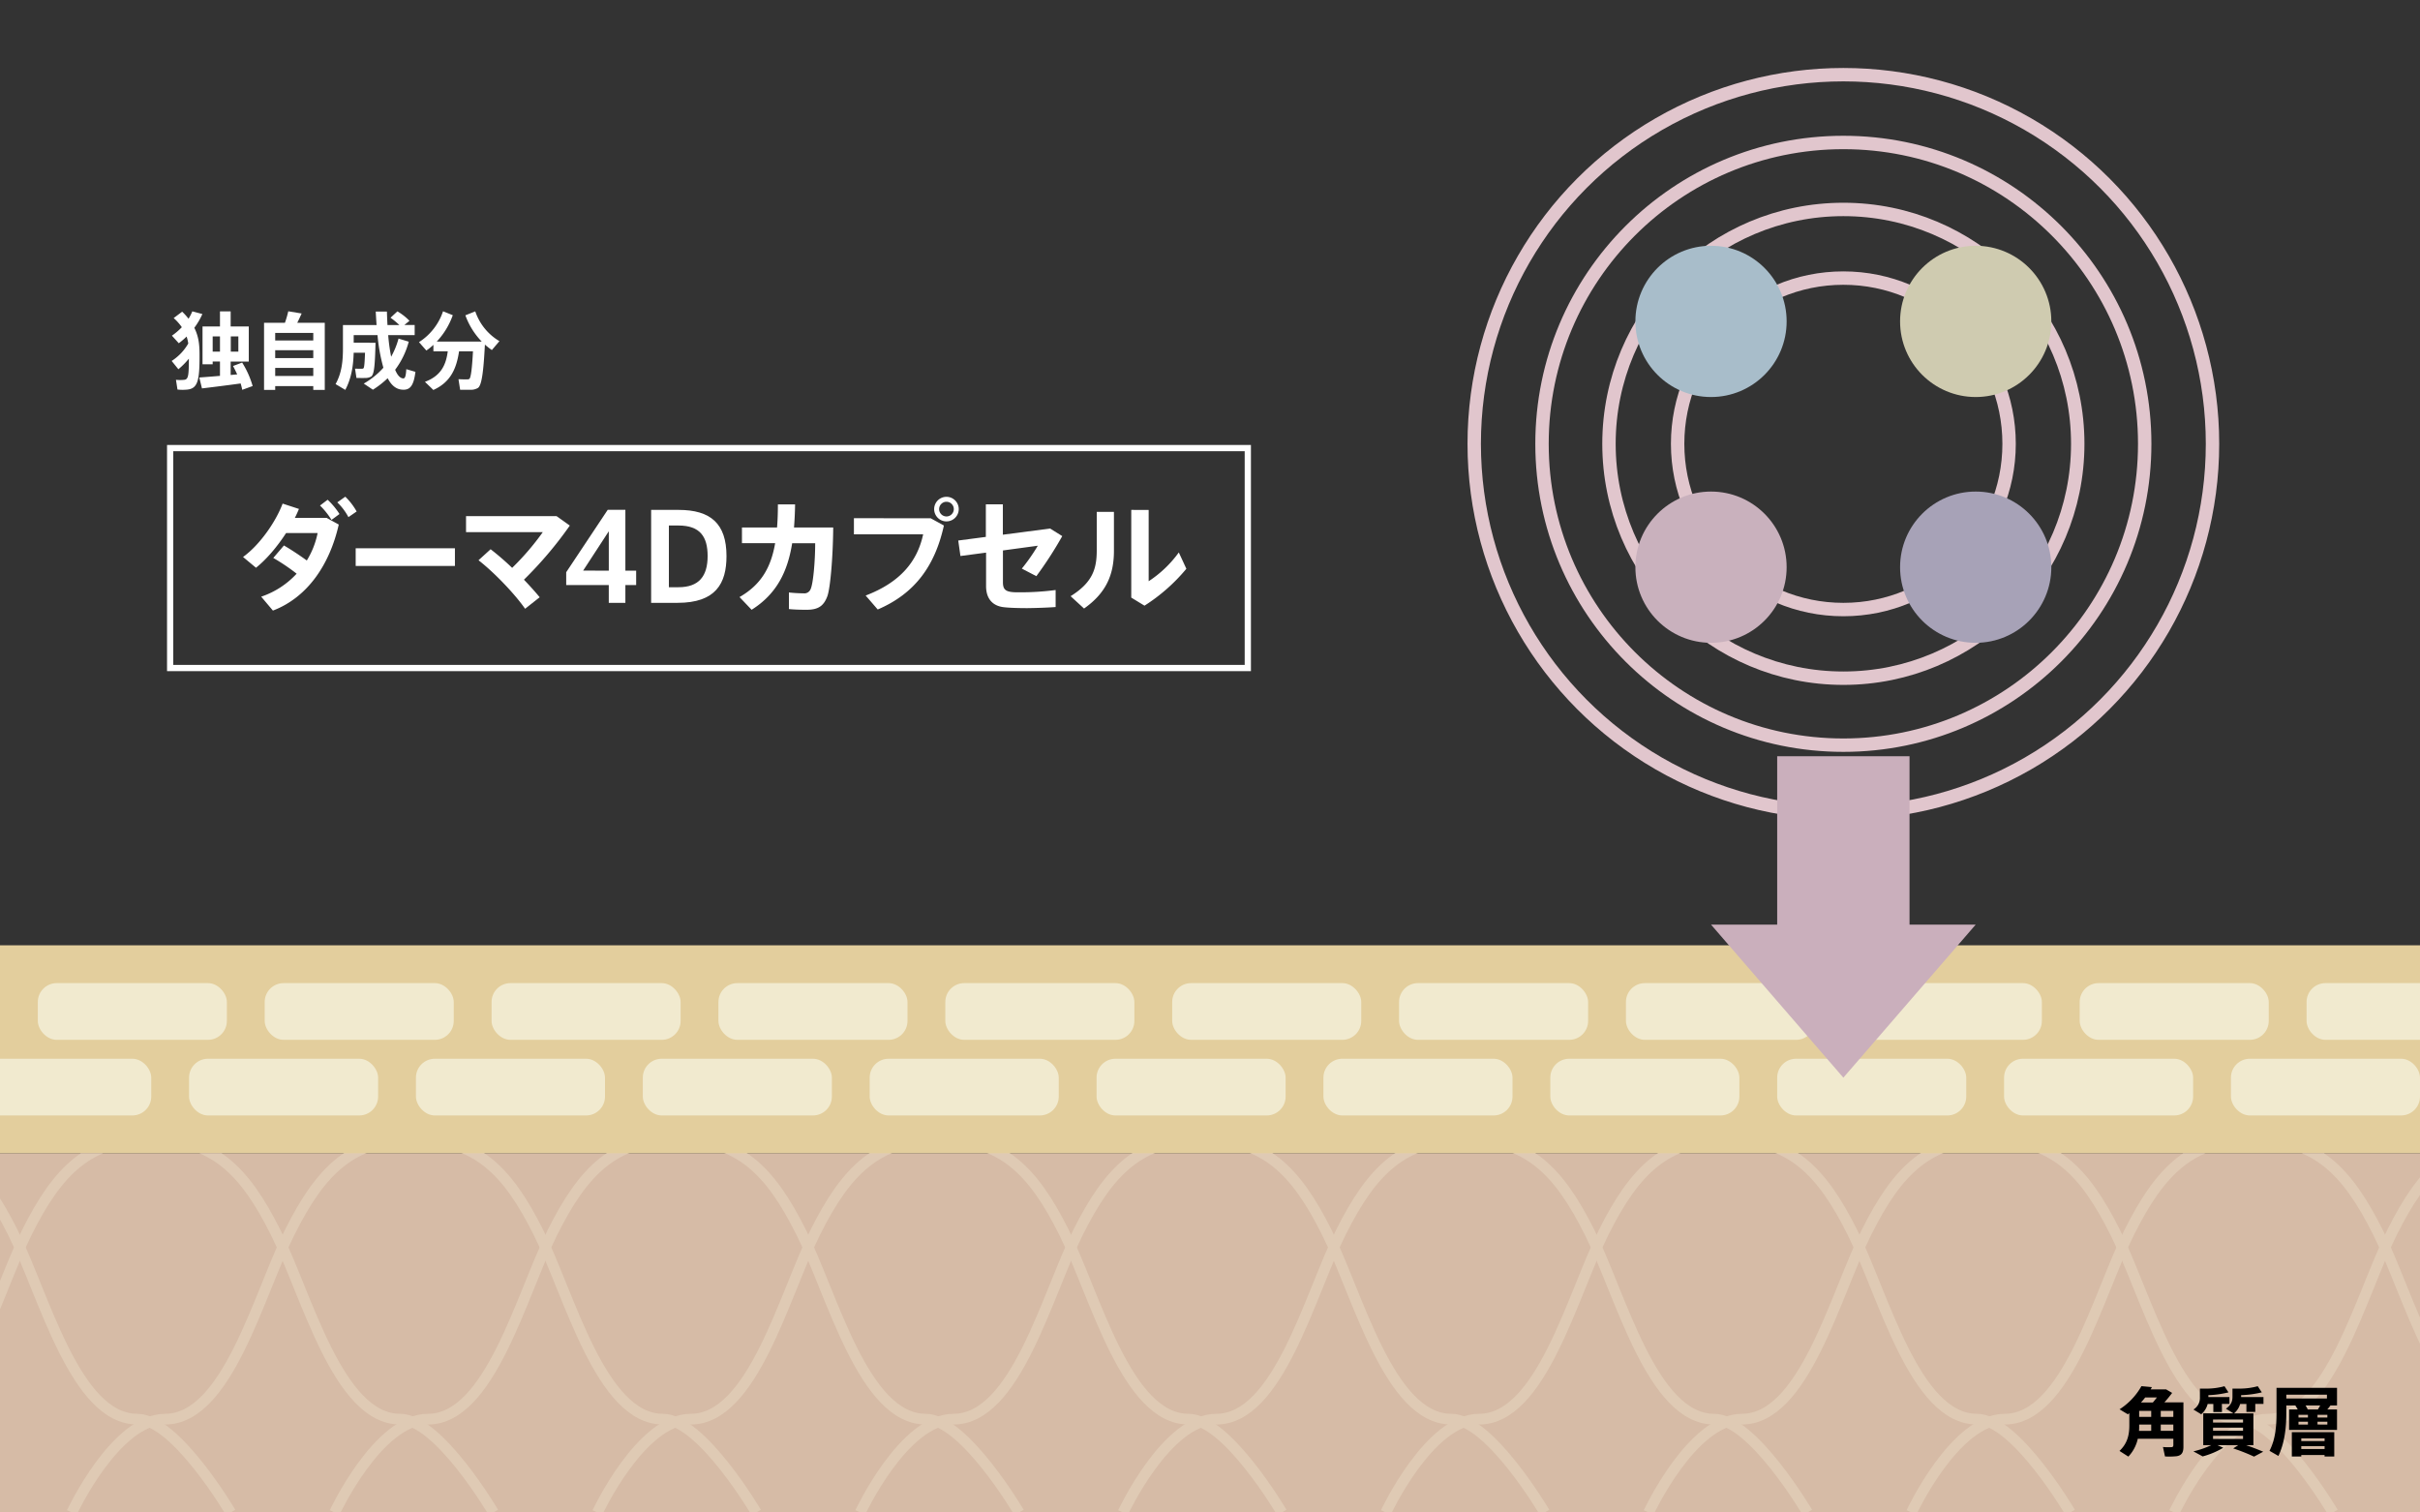 <svg id="レイヤー_1" data-name="レイヤー 1" xmlns="http://www.w3.org/2000/svg" xmlns:xlink="http://www.w3.org/1999/xlink" viewBox="0 0 1280 800"><rect x="0" y="0" width="1280" height="800" fill="#333333" stroke="none"/><defs><style>.cls-1,.cls-10,.cls-3,.cls-6{fill:none;}.cls-2{fill:#d6bba6;}.cls-3{stroke:#dfcab4;stroke-width:5.67px;}.cls-10,.cls-3,.cls-6{stroke-miterlimit:10;}.cls-4{fill:#e3ce9d;}.cls-5{fill:#fff;}.cls-6{stroke:#fff;stroke-width:3.3px;}.cls-7{clip-path:url(#clip-path);}.cls-8{clip-path:url(#clip-path-2);}.cls-9{fill:#f1eacf;}.cls-10{stroke:#e1c6cd;stroke-width:7.09px;}.cls-11{fill:#caafbc;}.cls-12{fill:#a7a2b7;}.cls-13{fill:#c9b1bd;}.cls-14{fill:#cfcbb0;}.cls-15{fill:#a8bdca;}</style><clipPath id="clip-path"><rect class="cls-1" y="610" width="1280" height="190"/></clipPath><clipPath id="clip-path-2"><rect class="cls-1" y="500" width="1280" height="110"/></clipPath></defs><rect class="cls-2" y="610" width="1280" height="190"/><path class="cls-3" d="M38,800s23-49.36,49.36-49.36c32.91,0,49.37-65.82,65.82-98.73s32.91-49.36,65.82-49.36"/><path class="cls-3" d="M400,800s-29-49.36-49.36-49.36c-32.91,0-49.37-65.82-65.82-98.73S251.91,602.55,219,602.55"/><path class="cls-3" d="M177,800s23-49.36,49.36-49.36c32.91,0,49.37-65.82,65.82-98.73s32.91-49.36,65.82-49.36"/><path class="cls-3" d="M539,800s-29-49.36-49.36-49.36c-32.91,0-49.37-65.82-65.82-98.73S390.91,602.55,358,602.55"/><path class="cls-3" d="M316,800s23-49.36,49.36-49.36c32.91,0,49.37-65.82,65.82-98.73s32.91-49.36,65.82-49.36"/><path class="cls-3" d="M678,800s-29-49.36-49.36-49.36c-32.91,0-49.37-65.82-65.82-98.73S529.91,602.55,497,602.55"/><path class="cls-3" d="M455,800s23-49.36,49.36-49.36c32.91,0,49.37-65.82,65.82-98.73s32.91-49.36,65.82-49.36"/><path class="cls-3" d="M817,800s-29-49.36-49.36-49.36c-32.91,0-49.37-65.82-65.82-98.73S668.91,602.55,636,602.55"/><path class="cls-3" d="M594,800s23-49.36,49.36-49.36c32.91,0,49.37-65.82,65.82-98.73s32.91-49.36,65.82-49.36"/><path class="cls-3" d="M956,800s-29-49.36-49.36-49.36c-32.91,0-49.37-65.82-65.82-98.73S807.91,602.55,775,602.55"/><path class="cls-3" d="M733,800s23-49.36,49.36-49.36c32.91,0,49.37-65.82,65.82-98.73s32.91-49.36,65.82-49.36"/><path class="cls-3" d="M1095,800s-29-49.36-49.36-49.36c-32.91,0-49.37-65.82-65.82-98.73S946.91,602.55,914,602.55"/><path class="cls-3" d="M872,800s23-49.36,49.36-49.36c32.91,0,49.37-65.82,65.82-98.73s32.91-49.36,65.82-49.36"/><path class="cls-3" d="M1234,800s-29-49.36-49.36-49.36c-32.91,0-49.37-65.82-65.82-98.73s-32.91-49.36-65.82-49.36"/><rect class="cls-4" y="500" width="1280" height="110"/><path class="cls-5" d="M94.35,195.31l-3.55-4.39a26.93,26.93,0,0,0,8.78-9.23A21.48,21.48,0,0,0,98.7,178a39,39,0,0,1-4.13,3.55l-3.64-4a33.83,33.83,0,0,0,5.24-4.48,26.25,26.25,0,0,0-4.31-4.84l4.49-3.37a31.19,31.19,0,0,1,3.37,3.73,25.18,25.18,0,0,0,2-3.91l5.32,1.42a36.81,36.81,0,0,1-4.26,7.28c2.67,5.32,2.76,10.25,2.76,15,0,12.6-.89,17-6.26,17.66a24.53,24.53,0,0,1-5.41,0l-.8-5.15a20.63,20.63,0,0,0,4.43,0c2.22-.26,2.36-2.66,2.4-11.18A41.13,41.13,0,0,1,94.35,195.31Zm22,3.5v-7.58h-3.86v1.46h-5.37v-20h9.23v-8H122v8h9.59v18.55H122v7.1c1.2-.09,2.35-.23,3.46-.31-.66-1.42-1.37-2.93-2.21-4.44l4.83-1.82a47.77,47.77,0,0,1,5.55,12.42l-5.5,2a34.64,34.64,0,0,0-.85-3.37c-6.34.89-15.22,2-20.45,2.62l-1.42-5.77C108.1,199.48,112.14,199.17,116.31,198.81Zm0-12.82v-8.07h-3.86V186Zm9.72,0v-8.07h-4V186Z"/><path class="cls-5" d="M145.56,204.23v2h-5.9v-35.5h11.05a55.42,55.42,0,0,0,1.77-6.08l7.06,1.16c-.67,1.46-1.42,3.19-2.31,4.92h14.55v35.5H165.7v-2Zm20.14-24.14v-4H145.56v4Zm0,9.32v-4.17H145.56v4.17Zm0,9.45V194.6H145.56v4.26Z"/><path class="cls-5" d="M195.51,181.33h3.11c-.27,11-.62,16.77-2.31,17.84a6,6,0,0,1-3.15.75c-1,.05-3.33,0-4.62,0l-.75-4.93c1.11.05,2.88.05,3.73.05a1.45,1.45,0,0,0,.71-.22c.44-.36.66-3,.84-8.26h-6c-.18,6.88-1.24,13.67-4.44,19.66l-5.14-3.06c3.19-5.68,3.9-11.89,3.9-18.64V171.92h17.79c-.17-2.3-.31-4.7-.44-7.14h5.9c.09,2.49.18,4.88.31,7.14h6.26a36.91,36.91,0,0,0-4.66-3.86l3.64-3.37a29.37,29.37,0,0,1,6.39,5l-2.71,2.21h5.46v5.37h-14a96.25,96.25,0,0,0,1.56,11.41,41.67,41.67,0,0,0,3.9-9.59l5.41,1.64A43.17,43.17,0,0,1,209,195.58c1.19,2.88,2.61,4.43,4.21,4.57,1,.08,1.47-1,1.69-4.89l4.83,1.42c-1,8.12-3.28,9.9-7.54,9.37-3-.4-5.32-2.49-7.14-6a48.66,48.66,0,0,1-7.81,6.08l-4.84-3.24a41.69,41.69,0,0,0,10.38-8.39,94,94,0,0,1-3.1-17.26H187.08v4h8.43Z"/><path class="cls-5" d="M229.2,206.27c-1.42-1.42-2.89-2.8-4.44-4.31,8.7-3.23,11.18-9.22,12.07-16.15h-7.59V182.4a28.12,28.12,0,0,1-3.73,3l-3.9-4.43a31,31,0,0,0,12.73-16.33l5.15,2.08A39.76,39.76,0,0,1,231,180.67H254.8a39.1,39.1,0,0,1-8.65-13.89l5.23-2.09a29.09,29.09,0,0,0,12.78,15.75l-4,4.71a36.94,36.94,0,0,1-3.68-2.89c-.71,13.67-1.6,21.44-3.64,22.9a7.12,7.12,0,0,1-4,1c-1.2,0-3.86,0-5.46,0l-.88-5.6c1.33.09,3.63.14,4.65.09a1.73,1.73,0,0,0,1.11-.26c.8-.62,1.42-5.42,1.91-14.56h-7.36C241.49,194.55,238.6,202.05,229.2,206.27Z"/><rect class="cls-6" x="90" y="237.01" width="570" height="116.33"/><path class="cls-5" d="M150.18,288.52c3.78,2.18,8.39,5.25,12.1,7.94A44.22,44.22,0,0,0,168,281.93H151.33c-4.6,7.1-10.36,13.95-15.93,18.37l-6.85-5.7c8.89-6.4,17.41-18.75,20.93-28.23l8.64,2.82c-.64,1.54-1.34,3.14-2.18,4.74h16.84l6.4,3.52c-4.8,21.18-16.52,38.53-34.82,45.51l-6.21-7.36a45,45,0,0,0,18.75-12.16,105.08,105.08,0,0,0-12.35-8.33Zm23.11-24.19a39,39,0,0,1,6.27,7.55L175.34,275a39.63,39.63,0,0,0-6.08-7.61Zm9.35-1.61a34.65,34.65,0,0,1,6,7.81l-4.35,3a30.8,30.8,0,0,0-5.89-7.81Z"/><path class="cls-5" d="M240.62,290v9.35H188.13V290Z"/><path class="cls-5" d="M277.74,322c-5.25-7.55-15.87-18.82-24.64-25.67l6.4-5.82a139.15,139.15,0,0,1,11.39,9.85,139.13,139.13,0,0,0,16.2-18.88H246.5V273h47.88l7,5a205.45,205.45,0,0,1-24.25,28.62c3.13,3.26,6,6.46,8.32,9.28Z"/><path class="cls-5" d="M330.78,301.84h5.7v7.61h-5.7v9.41H322v-9.41H299.48v-6.78l21.95-33h9.35Zm-8.77,0V281l-13.57,20.81Z"/><path class="cls-5" d="M358.92,269.7c17,0,25.34,7.3,25.34,24.45,0,14.47-5.69,24.71-25.86,24.71h-14V269.7Zm15.36,24.39c0-10.24-4-16.13-15.43-16.13h-5.06V310.6h5.06c10.88,0,15.43-5.88,15.43-16.45Z"/><path class="cls-5" d="M411,279c.32-3.84.45-7.87.45-12.22h9.09c-.06,4.22-.25,8.32-.57,12.22h20.74c-.13,15.81-1.54,32-3.08,36.3-1.85,5-4.61,7.23-10.94,7.23-2.88,0-6.28-.06-9.41-.38v-8.77a74.63,74.63,0,0,0,7.81.45,3.51,3.51,0,0,0,3.58-2.05c1.47-2.69,2.5-15.24,2.5-24.46H419c-2.44,15.18-8.26,26.89-21.45,35.21l-6.4-6.72C402.68,309.2,407.8,300,410,287.3H392.44V279Z"/><path class="cls-5" d="M492.25,274.12l7,3.84c-4.73,21.38-15.36,36-35,44.42L457.87,315c18.31-7,27.33-18,30.41-32.39H451.66v-8.51Zm14.85-4.8a6.5,6.5,0,1,1,0-.07Zm-10.37,0a3.88,3.88,0,1,0,0-.07Z"/><path class="cls-5" d="M539.59,313.29a143.24,143.24,0,0,0,18.76-1.21v9c-4.35.32-10,.52-15,.58-4.36,0-9-.13-12-.45-6.46-.58-9.79-4.67-9.79-11.2V292.3L508,294.09l-1.16-8.19,14.6-1.92V266.76h9v16.06l25-3.26,6.41,4a201.11,201.11,0,0,1-13.7,21.19l-7.68-4a100,100,0,0,0,8.45-12.1l-18.44,2.5v16.77c0,3.39,1,4.86,4.93,5.25C536.46,313.29,538,313.29,539.59,313.29Z"/><path class="cls-5" d="M589.19,270.73v20.61c0,12.35-3.91,22.15-15.81,30.53l-7.11-6.53C578.05,308,580.1,300.68,580.1,291V270.73Zm18.37-1v37.7a60.48,60.48,0,0,0,15.94-15.23l4,8.64a95.17,95.17,0,0,1-22.15,19.52l-7-4.28V269.7Z"/><g class="cls-7"><path class="cls-3" d="M122,800s-29-49.36-49.36-49.36c-32.91,0-49.37-65.82-65.82-98.73S-26.09,602.55-59,602.55"/><path class="cls-3" d="M-101,800s23-49.36,49.36-49.36c32.91,0,49.37-65.82,65.82-98.73S47.09,602.55,80,602.55"/><path class="cls-3" d="M261,800s-29-49.36-49.36-49.36c-32.91,0-49.37-65.82-65.82-98.73S112.91,602.55,80,602.55"/><path class="cls-3" d="M1011,800s23-49.36,49.36-49.36c32.91,0,49.37-65.82,65.82-98.73s32.91-49.36,65.82-49.36"/><path class="cls-3" d="M1373,800s-29-49.36-49.36-49.36c-32.91,0-49.37-65.82-65.82-98.73s-32.91-49.36-65.82-49.36"/><path class="cls-3" d="M1150,800s23-49.36,49.36-49.36c32.91,0,49.37-65.82,65.82-98.73s32.91-49.36,65.82-49.36"/></g><g class="cls-8"><rect class="cls-9" x="20" y="520" width="100" height="30" rx="10"/><rect class="cls-9" x="140" y="520" width="100" height="30" rx="10"/><rect class="cls-9" x="260" y="520" width="100" height="30" rx="10"/><rect class="cls-9" x="380" y="520" width="100" height="30" rx="10"/><rect class="cls-9" x="500" y="520" width="100" height="30" rx="10"/><rect class="cls-9" x="620" y="520" width="100" height="30" rx="10"/><rect class="cls-9" x="740" y="520" width="100" height="30" rx="10"/><rect class="cls-9" x="860" y="520" width="100" height="30" rx="10"/><rect class="cls-9" x="980" y="520" width="100" height="30" rx="10"/><rect class="cls-9" x="1100" y="520" width="100" height="30" rx="10"/><rect class="cls-9" x="1220" y="520" width="100" height="30" rx="10"/><rect class="cls-9" x="-20" y="560" width="100" height="30" rx="10"/><rect class="cls-9" x="100" y="560" width="100" height="30" rx="10"/><rect class="cls-9" x="220" y="560" width="100" height="30" rx="10"/><rect class="cls-9" x="340" y="560" width="100" height="30" rx="10"/><rect class="cls-9" x="460" y="560" width="100" height="30" rx="10"/><rect class="cls-9" x="580" y="560" width="100" height="30" rx="10"/><rect class="cls-9" x="700" y="560" width="100" height="30" rx="10"/><rect class="cls-9" x="820" y="560" width="100" height="30" rx="10"/><rect class="cls-9" x="940" y="560" width="100" height="30" rx="10"/><rect class="cls-9" x="1060" y="560" width="100" height="30" rx="10"/><rect class="cls-9" x="1180" y="560" width="100" height="30" rx="10"/></g><circle class="cls-10" cx="975" cy="234.75" r="87.66"/><circle class="cls-10" cx="975" cy="234.75" r="123.97"/><circle class="cls-10" cx="975" cy="234.75" r="159.39"/><circle class="cls-10" cx="975" cy="234.75" r="195.25"/><polygon class="cls-11" points="905 489.05 975 570 1045 489.05 905 489.05"/><rect class="cls-11" x="940" y="400" width="70" height="113.33"/><circle class="cls-12" cx="1045" cy="300" r="40"/><circle class="cls-13" cx="905" cy="300" r="40"/><circle class="cls-14" cx="1045" cy="170" r="40"/><circle class="cls-15" cx="905" cy="170" r="40"/><path d="M1130.74,761a20,20,0,0,1-5,9.44l-4.69-3c4.21-4,5.21-8.44,5.21-13.61v-6.37c-.24.2-.52.4-.76.6,0,0-.08,0-4.42-2.63a35,35,0,0,0,11.58-12.25l5.54.51c-.2.4-.44.8-.68,1.2h8.2l3.18,1.87c-1.19,1.59-2.59,3.34-4.1,5h10.07v23.48c0,3-.88,4.58-3.62,5a38.18,38.18,0,0,1-6.13.12l-1.07-5a29.33,29.33,0,0,0,4.49.08c.76,0,1-.44,1-1.15V761Zm7.09-4.18v-3.34h-6.37v.36c0,1,0,2-.08,3Zm0-7.4v-3.18h-6.37v3.18Zm.87-7.6c.72-.83,1.44-1.75,2.15-2.66h-6.21a34,34,0,0,1-2.22,2.66Zm10.83,7.6v-3.18h-6.65v3.18Zm0,7.4v-3.34h-6.65v3.34Z"/><path d="M1183.9,764.37h-11.07l3.11,1.39a42.83,42.83,0,0,1-10.87,4.58l-4.93-2.67a46.52,46.52,0,0,0,9.51-3.3h-4.3v-16.8h16l-4-2.46c2.71-1.91,3.46-3.9,3.46-6.25v-4.38h4.18a37,37,0,0,0,9.19-1.27l2.15,3.26a54.43,54.43,0,0,1-10.94,1.47v1h11.82v3.62h-4.34v4.26h-4.69V742.6h-3.31a10.15,10.15,0,0,1-3.26,5h10.27v16.8H1188c3.3,1.11,6.24,2.26,9.07,3.46l-4.86,2.59a98.83,98.83,0,0,0-11-4.34Zm-8.64-17.51h-4.57V742.6h-3a10.37,10.37,0,0,1-3.42,5.45l-4.1-2.51a7.12,7.12,0,0,0,3.42-6.4v-4.66h4a36.42,36.42,0,0,0,9-1.27l2.1,3.26a51.15,51.15,0,0,1-10.62,1.47v1h11.14v3.62h-4Zm-4.73,5.57h15.87v-1.59h-15.87Zm0,4.34h15.87v-1.64h-15.87Zm0,4.33h15.87v-1.67h-15.87Z"/><path d="M1215.33,745.5c-.39-.71-.83-1.43-1.27-2.11h-4.77v4.06c0,7.84-.92,15.76-4.18,22.65l-4.7-2.71c3.07-6,3.7-12.69,3.7-19.94V734.08h32v9.31h-3.46c-.48.64-1,1.36-1.68,2.11h5.14v10.83h-25.35V745.5Zm15.45-5.81v-2h-21.49v2Zm-13.57,29.93v.76h-5V757.52h22.44v12.86h-5.13v-.76Zm-1.48-19.86h5v-1.43h-5Zm0,3.74h5V752h-5Zm13.81,8.72v-1.43h-12.33v1.43Zm0,4.22v-1.52h-12.33v1.52ZM1226,745.5c.44-.71.84-1.43,1.23-2.11h-7.76a17.11,17.11,0,0,1,1.16,2.11Zm5,4.26v-1.43h-5.21v1.43Zm0,3.74V752h-5.21v1.47Z"/></svg>